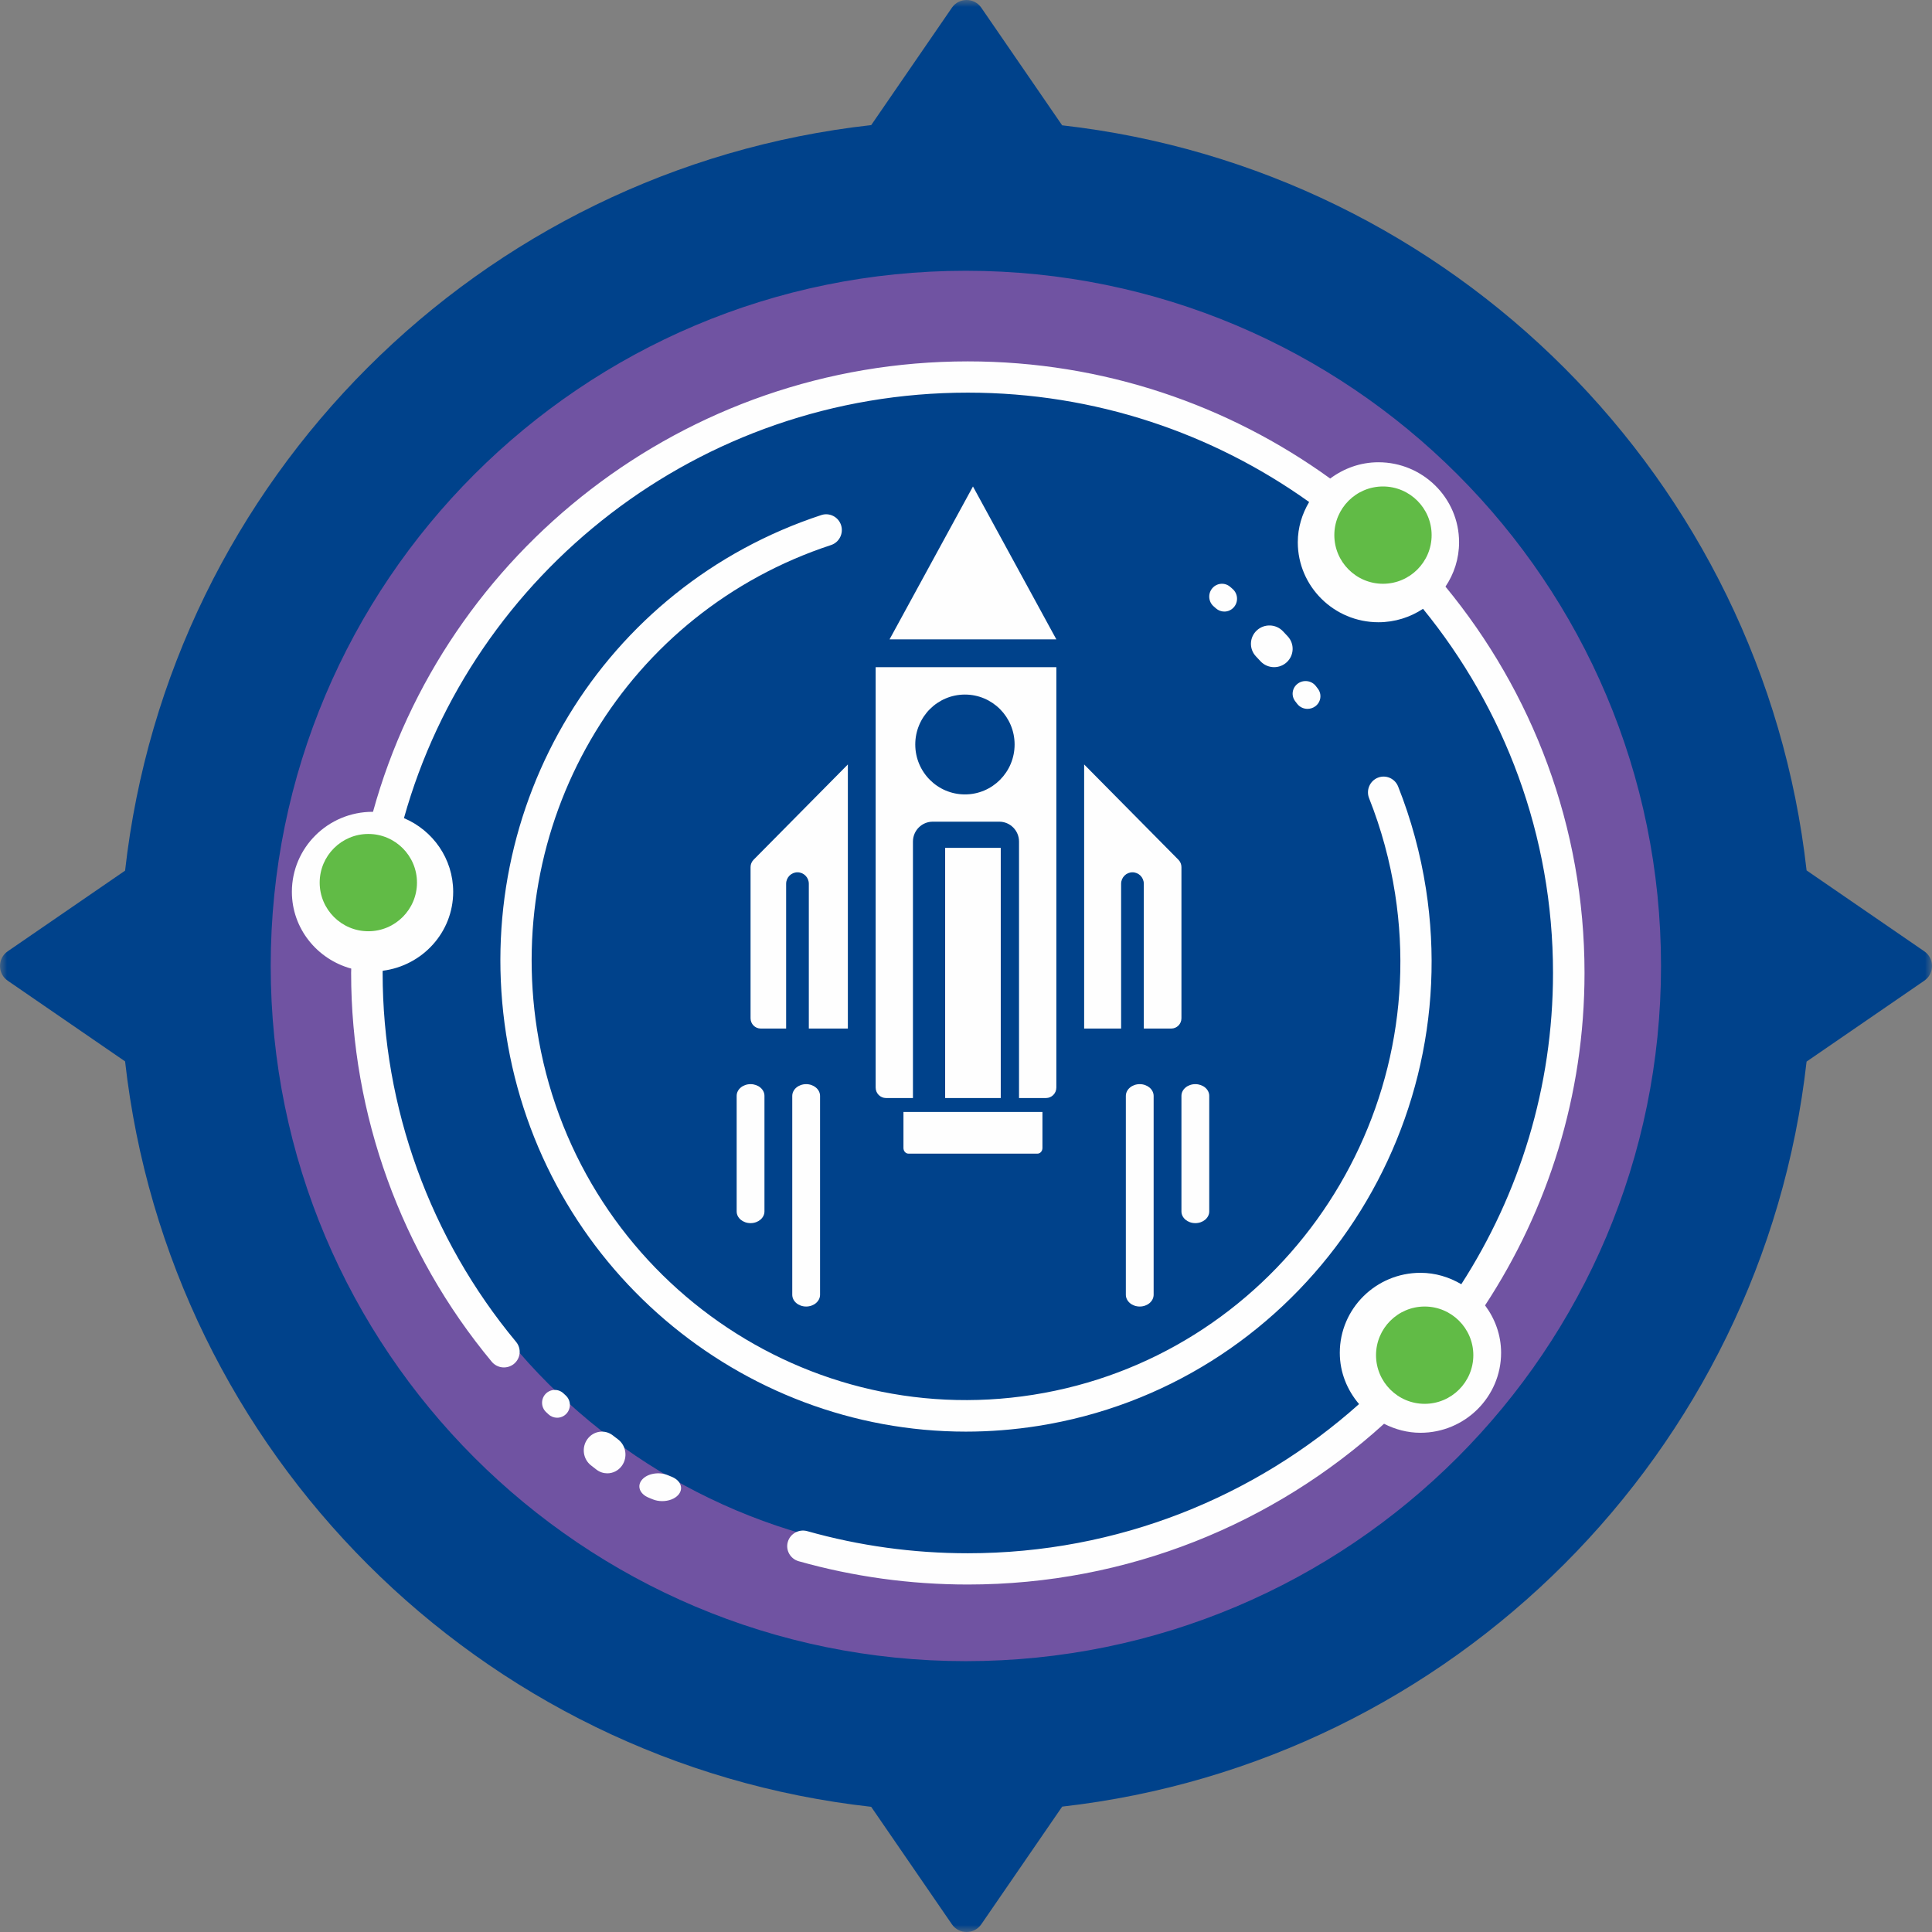 <?xml version="1.0" encoding="UTF-8"?>
<svg width="139px" height="139px" viewBox="0 0 139 139" version="1.1" xmlns="http://www.w3.org/2000/svg" xmlns:xlink="http://www.w3.org/1999/xlink">
    <rect x="0" y="0" width="139" height="139" fill="#808080" stroke="none"/>
    <!-- Generator: Sketch 55.2 (78181) - https://sketchapp.com -->
    <title>Group 41</title>
    <desc>Created with Sketch.</desc>
    <defs>
        <polygon id="path-1" points="0 139 139 139 139 0 0 0"></polygon>
    </defs>
    <g id="Symbols" stroke="none" stroke-width="1" fill="none" fill-rule="evenodd">
        <g id="Footer" transform="translate(-1083, -210)">
            <g id="Group-7" transform="translate(0, 176)">
                <g id="Group-41" transform="translate(1083, 34)">
                    <path d="M121,70 C121,98.167 98.167,121 70,121 C41.833,121 19,98.167 19,70 C19,41.833 41.833,19 70,19 C98.167,19 121,41.833 121,70" id="Fill-1" fill="#7053A2"></path>
                    <path d="M112,69.5 C112,92.972 92.972,112 69.5,112 C46.027,112 27,92.972 27,69.5 C27,46.028 46.027,27 69.5,27 C92.972,27 112,46.028 112,69.5" id="Fill-3" fill="#00428B"></path>
                    <path d="M48.345,106.256 L48.045,106.133 C47.404,105.867 46.57,106.013 46.19,106.461 C45.808,106.906 46.02,107.483 46.663,107.748 C46.664,107.749 46.779,107.796 46.78,107.797 L46.947,107.866 C47.166,107.958 47.407,108 47.644,108 C48.103,108 48.551,107.839 48.805,107.546 C49.191,107.101 48.986,106.524 48.345,106.256" id="Fill-5" fill="#FEFEFE"></path>
                    <path d="M44.084,103.266 C43.507,102.822 42.689,102.947 42.258,103.545 C41.827,104.144 41.948,104.99 42.529,105.435 L42.919,105.738 C43.153,105.915 43.425,106 43.692,106 C44.095,106 44.49,105.811 44.746,105.45 C45.173,104.848 45.048,104.002 44.468,103.56 L44.084,103.266 Z" id="Fill-7" fill="#FEFEFE"></path>
                    <path d="M40.542,100.249 C40.172,99.9 39.593,99.921 39.247,100.292 C38.902,100.664 38.92,101.248 39.29,101.596 L39.47,101.762 C39.646,101.922 39.865,102 40.084,102 C40.333,102 40.583,101.898 40.763,101.697 C41.103,101.319 41.074,100.736 40.699,100.395 L40.542,100.249 Z" id="Fill-9" fill="#FEFEFE"></path>
                    <path d="M94.071,51 C94.268,51 94.466,50.939 94.635,50.813 C95.043,50.508 95.121,49.937 94.808,49.539 L94.668,49.356 C94.358,48.958 93.775,48.882 93.365,49.187 C92.957,49.492 92.879,50.063 93.192,50.461 L93.332,50.643 C93.514,50.877 93.791,51 94.071,51" id="Fill-11" fill="#FEFEFE"></path>
                    <path d="M91.668,48 C91.992,48 92.315,47.884 92.573,47.649 C93.112,47.153 93.146,46.319 92.646,45.782 L92.306,45.419 C91.802,44.886 90.959,44.858 90.422,45.356 C89.885,45.854 89.857,46.69 90.359,47.222 L90.69,47.576 C90.952,47.857 91.309,48 91.668,48" id="Fill-13" fill="#FEFEFE"></path>
                    <path d="M88.086,44 C88.342,44 88.598,43.891 88.779,43.678 C89.108,43.292 89.065,42.708 88.682,42.374 L88.509,42.223 C88.128,41.891 87.551,41.934 87.221,42.322 C86.892,42.709 86.936,43.293 87.319,43.626 L87.49,43.776 C87.662,43.926 87.875,44 88.086,44" id="Fill-15" fill="#FEFEFE"></path>
                    <path d="M74.687,102.59 C92.933,99.705 105.452,82.375 102.593,63.958 C102.2,61.425 101.526,58.943 100.589,56.585 C100.357,56.004 99.704,55.72 99.127,55.954 C98.551,56.188 98.271,56.848 98.501,57.429 C99.376,59.63 100.005,61.945 100.373,64.311 C103.04,81.489 91.361,97.657 74.34,100.348 C57.316,103.043 41.302,91.252 38.636,74.072 C36.246,58.687 45.143,44.026 59.79,39.214 C60.381,39.02 60.704,38.379 60.512,37.783 C60.32,37.189 59.684,36.863 59.095,37.055 C43.392,42.215 33.853,57.931 36.414,74.423 C38.999,91.075 53.283,103.001 69.486,103 C71.201,103 72.941,102.866 74.687,102.59" id="Fill-17" fill="#FEFEFE"></path>
                    <path d="M114,69.999 C114,59.466 110.244,49.788 103.996,42.205 C104.614,41.29 104.975,40.193 104.975,39.013 C104.975,35.84 102.372,33.258 99.173,33.258 C97.868,33.258 96.674,33.705 95.703,34.429 C88.378,29.135 79.369,26 69.631,26 C49.212,26 31.978,39.756 26.835,58.41 C26.824,58.41 26.814,58.407 26.802,58.407 C23.603,58.407 21,60.988 21,64.162 C21,66.805 22.816,69.016 25.27,69.687 C25.268,69.791 25.262,69.894 25.262,69.999 C25.262,80.189 28.856,90.123 35.38,97.972 C35.777,98.451 36.494,98.52 36.977,98.125 C37.46,97.729 37.529,97.021 37.13,96.542 C30.938,89.095 27.529,79.668 27.529,69.999 C27.529,69.947 27.534,69.895 27.534,69.842 C30.385,69.481 32.605,67.086 32.605,64.162 C32.605,61.783 31.142,59.738 29.063,58.862 C33.991,41.232 50.306,28.249 69.631,28.249 C78.791,28.249 87.27,31.174 94.187,36.118 C93.681,36.972 93.371,37.952 93.371,39.013 C93.371,42.187 95.974,44.768 99.173,44.768 C100.359,44.768 101.46,44.409 102.38,43.802 C108.223,50.971 111.733,60.085 111.733,69.999 C111.733,78.237 109.304,85.918 105.135,92.395 C104.27,91.886 103.273,91.574 102.196,91.574 C98.996,91.574 96.393,94.155 96.393,97.329 C96.393,98.739 96.926,100.015 97.779,101.017 C90.315,107.685 80.444,111.751 69.631,111.751 C65.706,111.751 61.821,111.216 58.081,110.161 C57.487,109.991 56.852,110.336 56.68,110.934 C56.508,111.531 56.859,112.153 57.461,112.324 C61.401,113.436 65.497,114 69.631,114 C81.163,114 91.679,109.611 99.576,102.435 C100.367,102.836 101.249,103.083 102.196,103.083 C105.395,103.083 107.998,100.502 107.998,97.329 C107.998,96.047 107.559,94.875 106.844,93.917 C111.363,87.027 114,78.815 114,69.999" id="Fill-19" fill="#FEFEFE"></path>
                    <path d="M58,78 C57.448,78 57,78.381 57,78.849 L57,93.151 C57,93.619 57.448,94 58,94 C58.552,94 59,93.619 59,93.151 L59,78.849 C59,78.381 58.552,78 58,78" id="Fill-21" fill="#FEFEFE"></path>
                    <path d="M54,78 C53.448,78 53,78.377 53,78.842 L53,87.158 C53,87.623 53.448,88 54,88 C54.552,88 55,87.623 55,87.158 L55,78.842 C55,78.377 54.552,78 54,78" id="Fill-23" fill="#FEFEFE"></path>
                    <path d="M82,78 C81.448,78 81,78.381 81,78.849 L81,93.151 C81,93.619 81.448,94 82,94 C82.552,94 83,93.619 83,93.151 L83,78.849 C83,78.381 82.552,78 82,78" id="Fill-25" fill="#FEFEFE"></path>
                    <path d="M85,78.842 L85,87.158 C85,87.623 85.448,88 86,88 C86.552,88 87,87.623 87,87.158 L87,78.842 C87,78.377 86.552,78 86,78 C85.448,78 85,78.377 85,78.842" id="Fill-27" fill="#FEFEFE"></path>
                    <polygon id="Fill-29" fill="#FEFEFE" points="64 46 76 46 70.001 35"></polygon>
                    <mask id="mask-2" fill="white">
                        <use xlink:href="#path-1"></use>
                    </mask>
                    <g id="Clip-32"></g>
                    <polygon id="Fill-31" fill="#FEFEFE" mask="url(#mask-2)" points="68 79 72 79 72 61 68 61"></polygon>
                    <path d="M65,82.597 C65,82.82 65.163,83 65.36,83 L74.64,83 C74.838,83 75,82.82 75,82.597 L75,80 L65,80 L65,82.597 Z" id="Fill-33" fill="#FEFEFE" mask="url(#mask-2)"></path>
                    <path d="M78,55 L78,74 L80.66,74 L80.66,63.585 C80.66,63.129 81.026,62.759 81.477,62.759 C81.927,62.759 82.293,63.129 82.293,63.585 L82.293,74 L84.27,74 C84.672,74 85,73.669 85,73.262 L85,62.381 C85,62.187 84.921,61.997 84.786,61.859 L78,55 Z" id="Fill-34" fill="#FEFEFE" mask="url(#mask-2)"></path>
                    <path d="M61,74 L61,55 L54.214,61.86 C54.079,61.998 54,62.188 54,62.381 L54,73.262 C54,73.669 54.328,74 54.73,74 L56.559,74 L56.559,63.585 C56.559,63.129 56.925,62.759 57.375,62.759 C57.826,62.759 58.192,63.129 58.192,63.585 L58.192,74 L61,74 Z" id="Fill-35" fill="#FEFEFE" mask="url(#mask-2)"></path>
                    <path d="M69.424,49.971 C71.398,49.971 72.997,51.58 72.997,53.562 C72.997,55.547 71.398,57.155 69.424,57.155 C67.449,57.155 65.85,55.547 65.85,53.562 C65.85,51.58 67.449,49.971 69.424,49.971 L69.424,49.971 Z M63,78.247 C63,78.663 63.336,79 63.749,79 L65.683,79 L65.683,60.546 C65.683,59.759 66.321,59.117 67.105,59.117 L71.893,59.117 C72.677,59.117 73.315,59.759 73.315,60.546 L73.315,79 L75.251,79 C75.664,79 76,78.663 76,78.247 L76,48 L63,48 L63,78.247 Z" id="Fill-36" fill="#FEFEFE" mask="url(#mask-2)"></path>
                    <path d="M103,38.5 C103,36.569 101.431,35 99.5,35 C97.569,35 96,36.569 96,38.5 C96,40.431 97.569,42 99.5,42 C101.431,42 103,40.431 103,38.5" id="Fill-37" fill="#61BB46" mask="url(#mask-2)"></path>
                    <path d="M26.5,60 C24.569,60 23,61.569 23,63.5 C23,65.431 24.569,67 26.5,67 C28.431,67 30,65.431 30,63.5 C30,61.569 28.431,60 26.5,60" id="Fill-38" fill="#61BB46" mask="url(#mask-2)"></path>
                    <path d="M102.5,94 C100.569,94 99,95.569 99,97.5 C99,99.431 100.569,101 102.5,101 C104.431,101 106,99.431 106,97.5 C106,95.569 104.431,94 102.5,94" id="Fill-39" fill="#61BB46" mask="url(#mask-2)"></path>
                    <path d="M69.489,119.514 C41.869,119.514 19.476,97.122 19.476,69.498 C19.476,41.875 41.869,19.481 69.489,19.481 C97.112,19.481 119.504,41.875 119.504,69.498 C119.504,97.122 97.112,119.514 69.489,119.514 M138.443,68.441 L129.977,62.623 C126.817,34.511 104.522,12.201 76.417,9.016 L70.602,0.557 C70.091,-0.186 68.995,-0.186 68.484,0.557 L62.68,9.001 C34.514,12.138 12.157,34.479 9,62.639 L0.557,68.441 C-0.186,68.951 -0.186,70.049 0.557,70.559 L9,76.363 C12.16,104.517 34.514,126.857 62.677,129.993 L68.484,138.443 C68.995,139.186 70.091,139.186 70.602,138.443 L76.42,129.979 C104.522,126.792 126.815,104.487 129.976,76.377 L138.443,70.559 C139.186,70.049 139.186,68.951 138.443,68.441" id="Fill-40" fill="#00428B" mask="url(#mask-2)"></path>
                </g>
            </g>
        </g>
    </g>
</svg>
